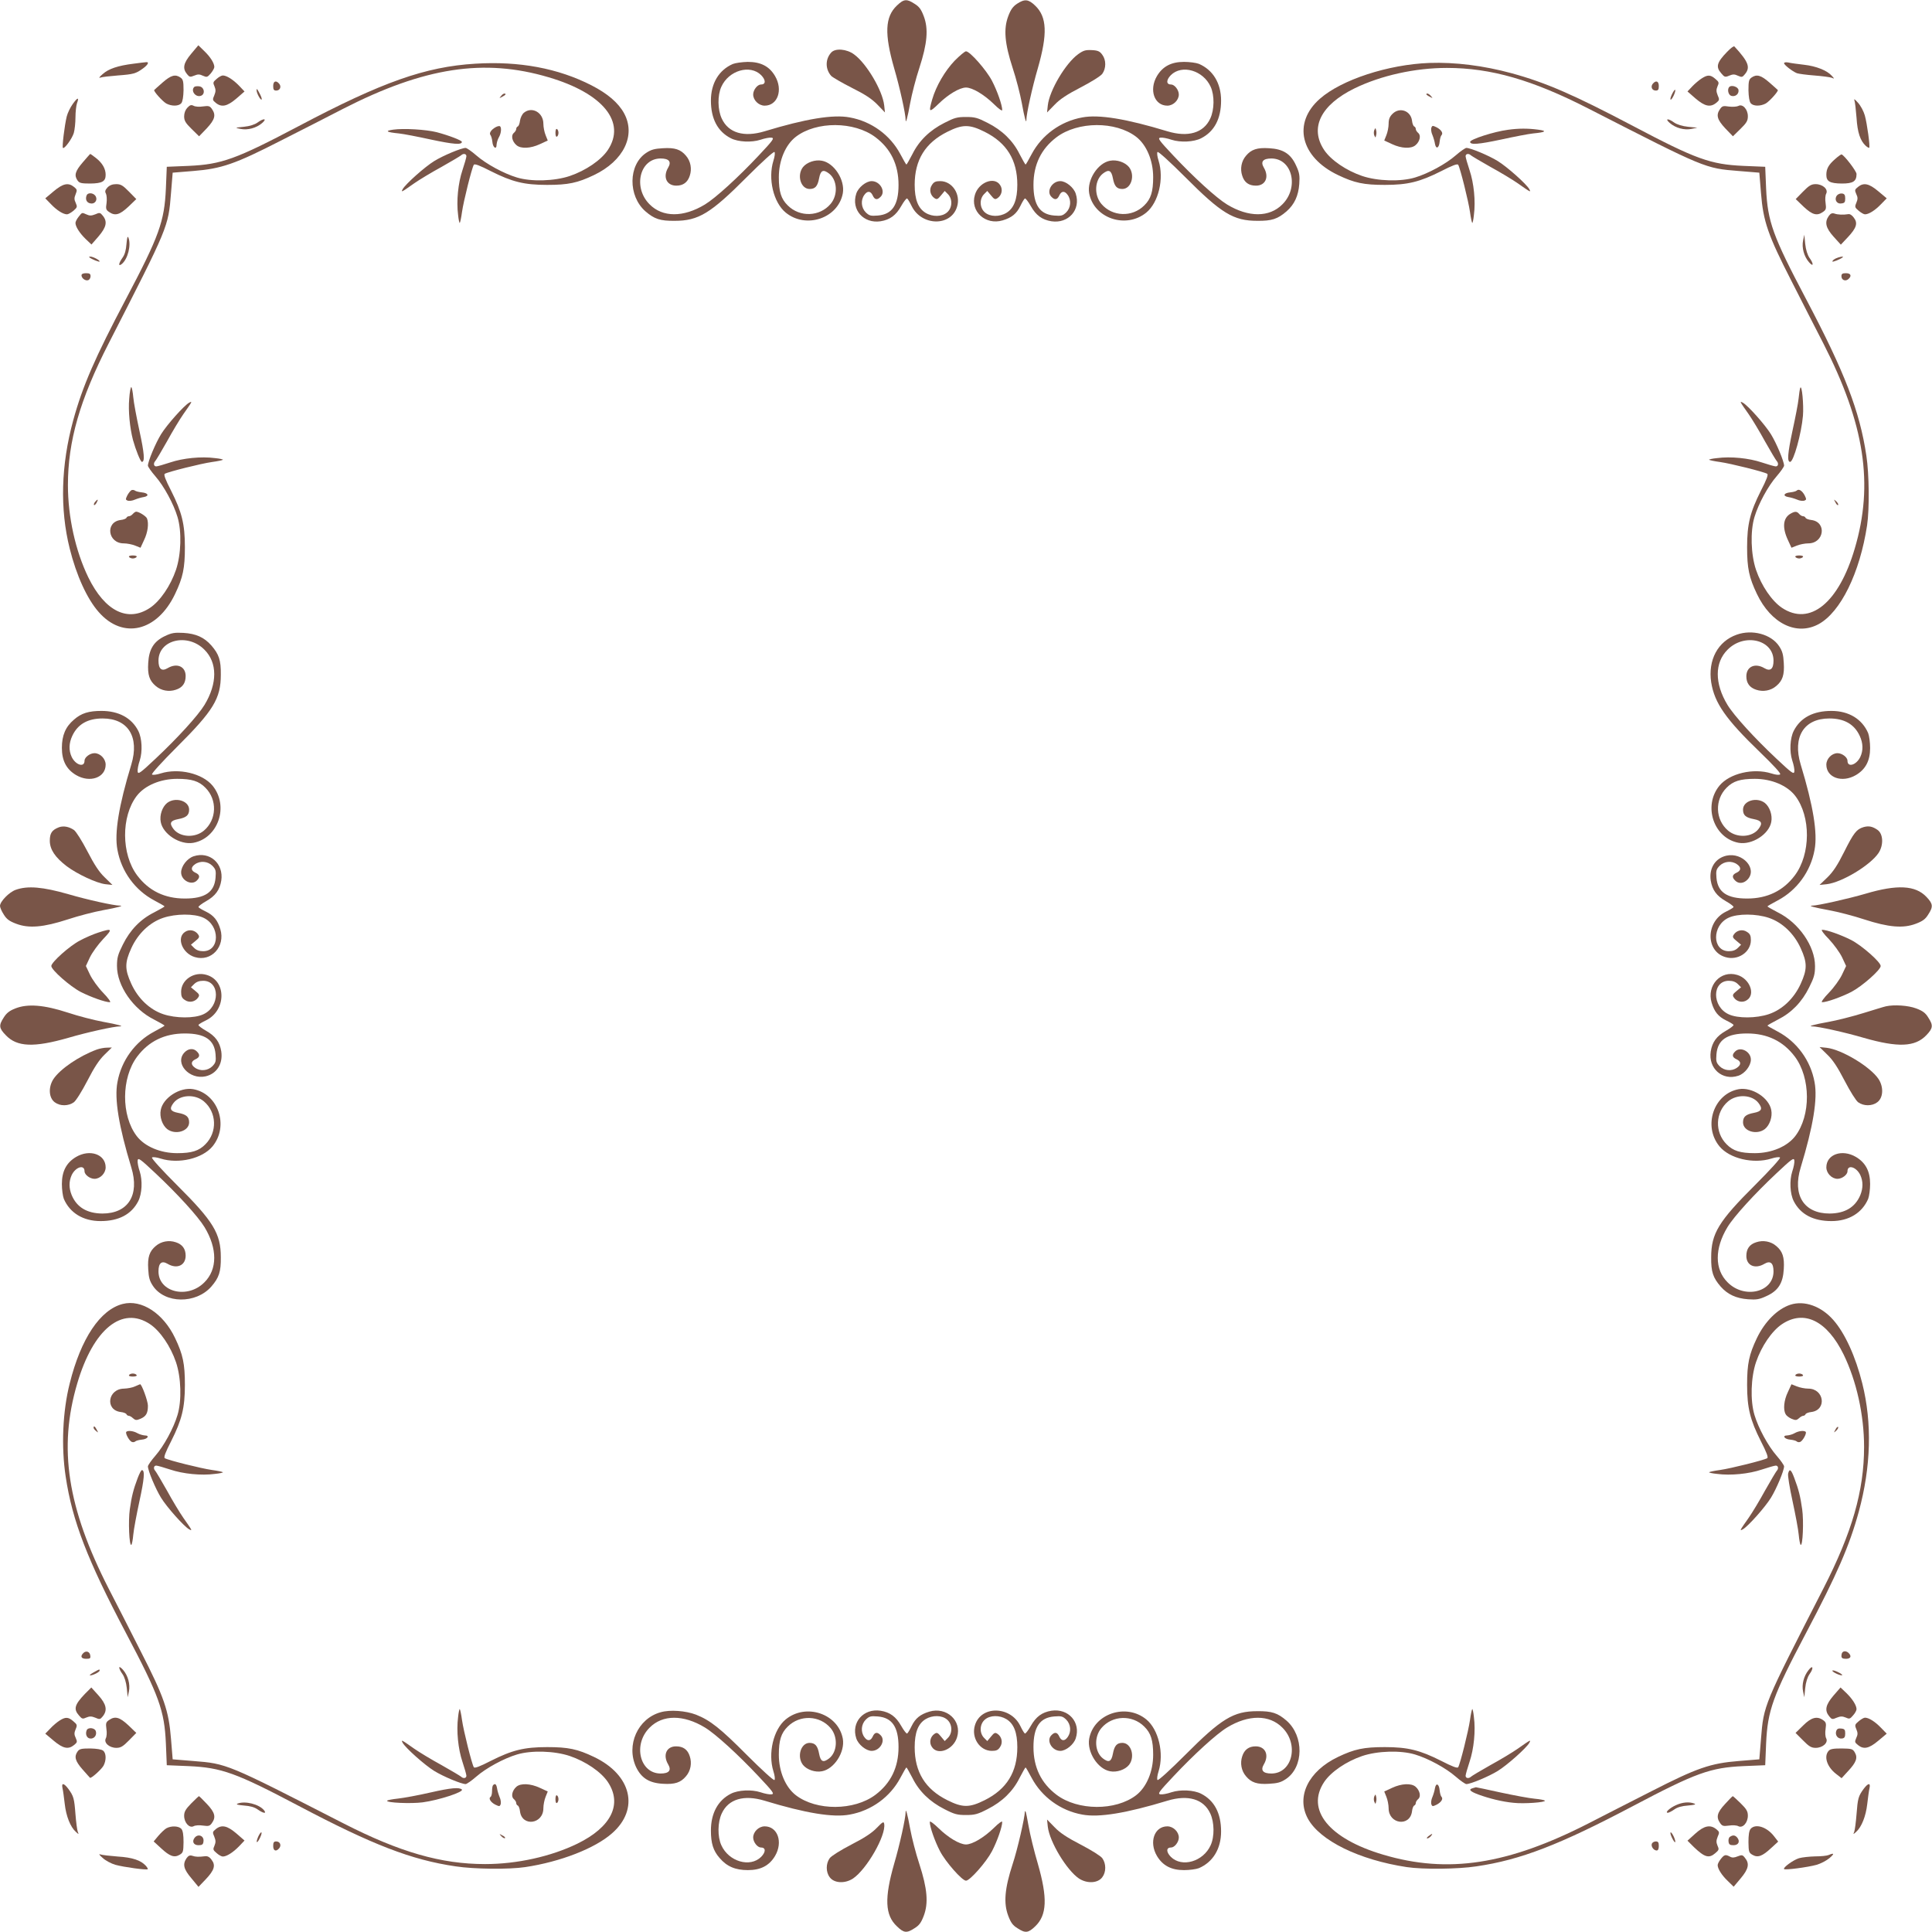 <?xml version="1.0" standalone="no"?>
<!DOCTYPE svg PUBLIC "-//W3C//DTD SVG 20010904//EN"
 "http://www.w3.org/TR/2001/REC-SVG-20010904/DTD/svg10.dtd">
<svg version="1.0" xmlns="http://www.w3.org/2000/svg"
 width="1280pt" height="1280pt" viewBox="0 0 1280 1280"
 preserveAspectRatio="xMidYMid meet">
<g transform="translate(0,1280) scale(0.1,-0.1)"
fill="#795548" stroke="none">
<path d="M5942 12763 c-79 -75 -83 -188 -18 -415 37 -126 76 -303 76 -342 0
-31 13 15 30 110 11 60 38 165 61 234 53 163 61 259 29 343 -17 45 -30 63 -61
82 -52 34 -71 32 -117 -12z"/>
<path d="M6738 12775 c-27 -18 -42 -39 -58 -82 -32 -84 -24 -180 29 -343 23
-69 50 -174 61 -234 17 -95 30 -141 30 -110 0 39 39 216 76 342 65 227 61 340
-18 415 -45 43 -69 45 -120 12z"/>
<path d="M1267 12444 c-52 -62 -59 -97 -28 -135 16 -20 21 -21 48 -10 24 10
35 10 58 -1 25 -11 29 -10 51 15 13 16 24 35 24 43 0 25 -26 67 -67 106 l-39
38 -47 -56z"/>
<path d="M11443 12457 c-69 -71 -77 -100 -39 -143 21 -25 25 -27 53 -15 24 10
35 10 58 -1 25 -11 29 -10 46 11 37 45 23 82 -70 183 -4 5 -25 -11 -48 -35z"/>
<path d="M5507 12452 c-40 -44 -40 -110 0 -155 10 -10 72 -46 137 -79 88 -44
132 -73 169 -111 l50 -52 -5 47 c-11 99 -118 279 -200 338 -49 36 -124 42
-151 12z"/>
<path d="M7143 12441 c-83 -60 -190 -240 -201 -339 l-5 -47 50 51 c35 37 84
69 173 115 71 37 132 75 143 90 26 36 26 92 0 126 -16 23 -29 29 -69 31 -42 2
-56 -2 -91 -27z"/>
<path d="M6325 12398 c-64 -67 -123 -167 -149 -257 -25 -87 -21 -90 42 -29 63
62 140 108 182 108 42 0 119 -46 183 -108 33 -33 57 -50 57 -41 0 32 -33 127
-68 194 -37 71 -146 195 -172 195 -8 0 -41 -28 -75 -62z"/>
<path d="M885 12378 c-105 -13 -166 -34 -205 -69 -22 -19 -28 -28 -15 -23 11
4 63 10 115 14 105 8 120 12 168 47 33 24 42 44 20 41 -7 0 -44 -5 -83 -10z"/>
<path d="M3149 12378 c-330 -20 -617 -121 -1169 -413 -417 -220 -512 -254
-730 -264 l-145 -6 -6 -145 c-10 -218 -44 -313 -264 -730 -205 -388 -288 -578
-350 -805 -81 -297 -89 -587 -23 -850 44 -177 115 -333 192 -420 160 -183 387
-130 506 120 52 109 65 170 65 310 0 152 -20 232 -91 373 -38 74 -51 108 -42
113 21 13 241 68 312 78 37 5 70 12 73 15 3 2 -21 8 -53 11 -91 12 -211 0
-297 -29 -42 -14 -84 -26 -92 -26 -17 0 -20 21 -6 36 5 5 40 63 77 129 36 66
85 147 108 180 62 88 62 89 39 77 -34 -19 -148 -147 -186 -209 -37 -60 -87
-180 -87 -208 0 -7 22 -39 49 -70 57 -65 121 -183 147 -270 29 -96 24 -249
-10 -350 -36 -106 -105 -207 -172 -252 -147 -98 -299 -23 -409 202 -85 175
-135 400 -135 611 0 291 79 566 270 939 397 776 395 770 413 996 l11 135 135
11 c189 15 278 46 581 201 135 68 322 164 415 212 536 274 932 335 1360 208
360 -106 515 -297 392 -482 -45 -67 -146 -136 -252 -172 -101 -34 -254 -39
-350 -10 -87 26 -205 90 -270 147 -31 27 -63 49 -70 49 -28 0 -148 -50 -208
-87 -62 -38 -190 -152 -209 -186 -12 -23 -11 -23 77 39 33 23 114 72 180 108
66 37 124 72 130 77 14 14 35 11 35 -6 0 -8 -12 -50 -26 -92 -29 -86 -41 -206
-29 -297 3 -32 9 -56 11 -53 3 3 10 36 15 73 10 71 65 291 78 312 5 9 39 -4
113 -42 141 -71 221 -91 373 -91 140 0 201 13 310 65 197 94 279 263 200 409
-38 70 -110 131 -215 185 -222 114 -481 162 -771 144z"/>
<path d="M4855 12376 c-92 -40 -145 -128 -145 -242 0 -120 44 -205 132 -250
49 -25 137 -29 196 -10 29 10 62 16 74 14 20 -3 10 -17 -85 -118 -136 -145
-286 -282 -357 -325 -142 -86 -280 -86 -366 1 -112 111 -66 304 73 304 55 0
73 -21 50 -60 -37 -62 -11 -120 54 -120 45 0 75 22 89 66 15 45 6 96 -25 132
-35 42 -74 55 -153 50 -55 -3 -78 -9 -111 -31 -119 -79 -121 -285 -5 -387 59
-51 98 -64 194 -63 158 0 238 49 479 291 98 98 177 170 182 165 5 -5 2 -30 -7
-58 -37 -119 0 -276 81 -343 135 -111 349 -38 379 128 15 88 -57 200 -138 215
-45 9 -100 -10 -126 -42 -42 -54 -15 -145 44 -145 37 0 53 18 63 72 10 52 27
60 66 30 55 -43 60 -142 10 -201 -72 -85 -204 -90 -284 -10 -44 43 -59 91 -59
187 0 111 44 215 113 268 136 104 386 103 527 -3 102 -77 153 -182 153 -316 0
-133 -42 -195 -137 -203 -48 -4 -57 -1 -80 21 -30 30 -35 80 -10 115 20 29 42
28 56 -3 13 -29 30 -32 52 -9 36 35 -3 104 -59 104 -37 0 -89 -42 -102 -83
-35 -106 48 -200 161 -183 62 10 102 39 137 101 17 30 35 53 39 50 5 -3 18
-25 30 -50 65 -134 262 -137 301 -4 25 82 -32 169 -112 169 -30 0 -42 -5 -55
-26 -20 -29 -11 -69 19 -88 14 -9 21 -6 41 19 l25 30 21 -21 c32 -32 30 -91
-5 -121 -34 -30 -97 -31 -143 -3 -49 30 -72 88 -72 186 0 164 70 278 217 351
100 50 146 50 246 0 147 -73 217 -187 217 -351 0 -98 -23 -156 -72 -186 -46
-28 -109 -27 -143 3 -35 30 -37 89 -5 121 l21 21 25 -30 c20 -25 27 -28 41
-19 30 19 39 59 19 88 -38 59 -143 18 -167 -65 -33 -109 70 -203 184 -169 60
18 92 44 117 95 12 25 25 47 30 50 4 3 22 -20 39 -50 35 -62 75 -91 137 -101
113 -17 196 77 161 183 -13 41 -65 83 -102 83 -56 0 -95 -69 -59 -104 22 -23
39 -20 52 9 14 31 36 32 56 3 25 -35 20 -85 -10 -115 -23 -22 -32 -25 -80 -21
-95 8 -137 70 -137 203 0 134 51 239 153 316 141 106 391 107 527 3 69 -53
113 -157 113 -268 0 -96 -15 -144 -59 -187 -80 -80 -212 -75 -284 10 -50 59
-45 158 10 201 39 30 56 22 66 -30 10 -54 26 -72 63 -72 59 0 86 91 44 145
-26 32 -81 51 -126 42 -81 -15 -153 -127 -138 -215 30 -166 244 -239 379 -128
81 67 118 224 81 343 -9 28 -12 53 -7 58 5 5 84 -67 182 -165 241 -242 321
-291 479 -291 96 -1 135 12 194 63 52 46 78 102 84 181 4 56 1 75 -21 122 -35
78 -86 110 -179 115 -79 5 -118 -8 -153 -50 -31 -36 -40 -87 -25 -132 14 -45
44 -66 91 -66 64 0 89 58 52 120 -23 39 -5 60 50 60 139 0 185 -193 73 -304
-86 -87 -224 -87 -366 -1 -71 43 -221 180 -357 325 -95 101 -105 115 -85 118
12 2 45 -4 74 -14 59 -19 147 -15 196 10 88 45 132 130 132 250 0 115 -54 203
-147 243 -18 7 -62 13 -99 13 -84 0 -141 -30 -179 -94 -54 -92 -17 -196 69
-196 39 0 76 36 76 74 0 30 -28 66 -51 66 -33 0 -34 29 -2 62 73 73 215 32
264 -77 26 -57 25 -152 -3 -211 -44 -95 -147 -125 -283 -84 -273 83 -455 113
-565 92 -144 -26 -268 -117 -335 -243 -20 -38 -38 -69 -40 -69 -3 0 -20 31
-40 69 -44 89 -115 158 -212 207 -66 34 -85 39 -143 39 -58 0 -77 -5 -143 -39
-97 -49 -168 -118 -212 -207 -20 -38 -37 -69 -40 -69 -2 0 -20 31 -40 69 -67
126 -191 217 -335 243 -110 21 -292 -9 -565 -92 -136 -41 -239 -11 -283 84
-28 59 -29 154 -3 211 49 109 191 150 264 77 32 -33 31 -62 -2 -62 -23 0 -51
-36 -51 -66 0 -38 37 -74 76 -74 86 0 123 104 69 196 -38 65 -95 94 -181 94
-38 -1 -82 -7 -99 -14z"/>
<path d="M9470 12383 c-272 -10 -582 -111 -725 -237 -183 -160 -130 -387 120
-506 109 -52 170 -65 310 -65 152 0 232 20 373 91 74 38 108 51 113 42 13 -21
68 -241 78 -312 5 -37 12 -70 15 -73 2 -3 8 21 11 53 12 91 0 211 -29 297 -14
42 -26 84 -26 92 0 17 21 20 35 6 6 -5 64 -40 130 -77 66 -36 147 -85 180
-108 88 -62 89 -62 77 -39 -19 34 -147 148 -209 186 -60 37 -180 87 -208 87
-7 0 -39 -22 -70 -49 -65 -57 -183 -121 -270 -147 -96 -29 -249 -24 -350 10
-106 36 -207 105 -252 172 -98 147 -23 299 202 409 175 85 400 135 611 135
291 0 566 -79 939 -270 776 -397 770 -395 996 -413 l135 -11 11 -135 c15 -189
46 -278 201 -581 68 -135 164 -321 212 -415 274 -536 335 -932 208 -1360 -106
-360 -297 -515 -482 -392 -67 45 -136 146 -172 252 -34 101 -39 254 -10 350
26 87 90 205 147 270 27 31 49 63 49 70 0 28 -50 148 -87 208 -38 62 -152 190
-186 209 -23 12 -23 11 39 -77 23 -33 72 -114 108 -180 37 -66 72 -124 77
-129 14 -15 11 -36 -6 -36 -8 0 -50 12 -92 26 -86 29 -206 41 -297 29 -32 -3
-56 -9 -53 -11 3 -3 36 -10 73 -15 71 -10 291 -65 312 -78 9 -5 -4 -39 -42
-113 -71 -141 -91 -221 -91 -373 0 -140 13 -201 65 -310 94 -197 263 -279 409
-200 146 80 273 339 321 655 16 109 14 338 -5 462 -44 294 -143 551 -400 1038
-220 417 -254 512 -264 730 l-6 145 -145 6 c-218 10 -313 44 -730 264 -389
205 -578 288 -806 350 -184 50 -373 74 -544 68z"/>
<path d="M11820 12381 c0 -11 55 -54 85 -66 11 -4 63 -11 115 -15 52 -4 104
-11 115 -15 20 -8 20 -8 1 13 -31 35 -103 64 -184 73 -42 5 -89 11 -104 15
-17 3 -28 1 -28 -5z"/>
<path d="M1078 12254 c-29 -26 -55 -48 -56 -50 -8 -6 55 -76 80 -90 36 -19 82
-18 99 2 9 11 14 43 15 86 0 59 -3 72 -20 84 -34 24 -63 16 -118 -32z"/>
<path d="M1435 12277 c-24 -20 -25 -25 -14 -49 9 -22 9 -34 -1 -59 -13 -29
-12 -33 9 -50 39 -32 76 -24 137 28 l54 47 -37 39 c-40 41 -82 67 -107 67 -8
0 -27 -10 -41 -23z"/>
<path d="M11275 12281 c-16 -10 -45 -34 -63 -53 l-32 -34 54 -47 c61 -52 98
-60 137 -28 21 17 22 21 9 50 -10 25 -10 37 -1 59 11 24 10 29 -14 49 -32 28
-51 29 -90 4z"/>
<path d="M11604 12286 c-17 -12 -20 -25 -20 -84 1 -43 6 -75 15 -86 17 -20 63
-21 99 -2 25 14 88 84 80 90 -1 2 -27 24 -56 50 -55 48 -84 56 -118 32z"/>
<path d="M1810 12230 c0 -23 4 -30 20 -30 25 0 36 25 20 45 -21 25 -40 18 -40
-15z"/>
<path d="M10950 12245 c-16 -20 -5 -45 20 -45 16 0 20 7 20 30 0 33 -19 40
-40 15z"/>
<path d="M1287 12224 c-25 -25 8 -70 43 -59 32 10 24 59 -10 63 -14 2 -29 0
-33 -4z"/>
<path d="M11457 12224 c-15 -15 -7 -53 13 -59 27 -8 52 12 48 39 -3 21 -46 35
-61 20z"/>
<path d="M1700 12202 c0 -18 23 -62 32 -62 5 0 1 15 -8 33 -20 39 -24 44 -24
29z"/>
<path d="M11077 12175 c-9 -19 -13 -35 -8 -35 10 0 36 58 29 65 -2 3 -12 -11
-21 -30z"/>
<path d="M3319 12163 c-13 -15 -12 -15 9 -4 23 12 28 21 13 21 -5 0 -15 -7
-22 -17z"/>
<path d="M9450 12175 c0 -2 10 -10 23 -16 20 -11 21 -11 8 4 -13 16 -31 23
-31 12z"/>
<path d="M482 12111 c-16 -22 -34 -59 -40 -83 -14 -58 -32 -202 -25 -208 9 -9
60 60 72 99 6 21 11 68 11 104 0 36 5 78 10 93 16 42 4 40 -28 -5z"/>
<path d="M12286 12135 c4 -11 10 -63 14 -115 6 -98 25 -153 61 -186 10 -9 21
-15 23 -13 7 7 -14 160 -29 214 -8 28 -28 66 -46 85 -19 22 -28 28 -23 15z"/>
<path d="M1241 12086 c-13 -14 -21 -35 -21 -57 0 -28 9 -44 50 -84 l49 -48 51
53 c54 58 62 88 34 128 -14 20 -21 22 -59 17 -24 -4 -51 -2 -62 4 -16 8 -24 6
-42 -13z"/>
<path d="M11517 12098 c-11 -5 -38 -7 -62 -4 -38 6 -45 4 -59 -16 -28 -40 -20
-70 34 -128 l51 -53 49 48 c42 41 50 55 50 85 0 46 -35 84 -63 68z"/>
<path d="M3471 12053 c-12 -10 -23 -33 -26 -53 -2 -19 -9 -36 -15 -38 -5 -2
-10 -9 -10 -17 0 -7 -7 -18 -16 -26 -20 -16 -11 -57 18 -81 29 -25 93 -22 155
7 l52 24 -14 35 c-8 19 -15 54 -15 76 0 74 -75 117 -129 73z"/>
<path d="M9225 12045 c-18 -18 -25 -35 -25 -65 0 -22 -7 -57 -15 -76 l-14 -35
52 -24 c62 -29 126 -32 155 -7 29 24 38 65 18 81 -9 8 -16 19 -16 26 0 8 -5
15 -10 17 -6 2 -13 19 -15 38 -8 67 -83 93 -130 45z"/>
<path d="M1706 11988 c-18 -13 -51 -24 -90 -28 -61 -6 -61 -6 -23 -14 48 -10
106 6 144 39 35 31 10 33 -31 3z"/>
<path d="M11063 11985 c38 -33 96 -49 144 -39 l38 8 -61 6 c-38 4 -73 15 -92
28 -41 30 -64 27 -29 -3z"/>
<path d="M3285 11958 c-30 -16 -46 -40 -36 -52 5 -6 11 -26 13 -45 3 -39 28
-56 28 -19 1 13 7 34 15 48 16 27 19 66 7 74 -4 2 -16 0 -27 -6z"/>
<path d="M9483 11954 c-3 -9 -1 -31 7 -48 7 -17 15 -44 17 -59 7 -38 27 -29
31 14 2 19 7 38 12 43 13 13 0 35 -31 52 -27 13 -30 13 -36 -2z"/>
<path d="M2605 11941 c-58 -8 -45 -17 37 -25 31 -3 128 -22 215 -41 146 -31
203 -36 203 -15 0 10 -87 43 -166 64 -71 18 -220 27 -289 17z"/>
<path d="M3680 11920 c0 -18 4 -29 10 -25 6 3 10 15 10 25 0 10 -4 22 -10 25
-6 4 -10 -7 -10 -25z"/>
<path d="M9105 11938 c-4 -10 -4 -26 0 -35 8 -17 8 -17 12 0 3 9 3 25 0 35 -4
16 -4 16 -12 0z"/>
<path d="M9990 11940 c-92 -12 -250 -63 -250 -80 0 -21 57 -16 203 15 87 19
184 38 215 41 84 8 94 17 32 25 -68 9 -129 9 -200 -1z"/>
<path d="M548 11724 c-50 -58 -58 -86 -34 -120 12 -17 25 -20 84 -20 79 1 102
14 102 58 0 40 -22 78 -64 111 -19 15 -36 27 -38 27 -2 0 -24 -26 -50 -56z"/>
<path d="M12159 11747 c-44 -38 -59 -65 -59 -105 0 -44 23 -57 102 -58 75 0
98 14 98 63 0 19 -80 123 -99 130 -3 1 -22 -12 -42 -30z"/>
<path d="M356 11533 l-56 -47 38 -39 c39 -41 81 -67 106 -67 8 0 27 11 43 24
25 22 26 26 15 51 -11 23 -11 34 -1 58 11 27 10 32 -10 48 -38 31 -73 24 -135
-28z"/>
<path d="M712 11558 c-16 -18 -18 -27 -10 -41 5 -11 7 -38 4 -62 -6 -38 -4
-45 16 -59 40 -28 70 -20 128 34 l53 51 -48 49 c-41 42 -55 50 -85 50 -25 0
-43 -7 -58 -22z"/>
<path d="M11945 11530 l-48 -49 53 -51 c58 -54 88 -62 128 -34 20 14 22 21 17
59 -4 24 -2 51 4 62 15 29 -23 63 -70 63 -28 0 -44 -9 -84 -50z"/>
<path d="M12309 11561 c-21 -17 -22 -21 -11 -46 11 -23 11 -34 1 -58 -12 -28
-10 -32 15 -53 15 -13 34 -24 42 -24 25 0 67 26 106 67 l38 39 -56 47 c-62 52
-97 59 -135 28z"/>
<path d="M574 11506 c-11 -28 1 -51 28 -54 31 -4 48 29 28 53 -16 19 -49 19
-56 1z"/>
<path d="M12171 11506 c-21 -25 -4 -58 27 -54 23 2 27 8 27 33 0 23 -5 31 -21
33 -11 2 -26 -4 -33 -12z"/>
<path d="M521 11364 c-12 -15 -21 -33 -21 -41 0 -24 27 -67 67 -106 l39 -37
47 54 c52 61 60 98 28 137 -17 21 -21 22 -50 9 -25 -10 -38 -10 -57 -1 -32 14
-29 15 -53 -15z"/>
<path d="M12116 11369 c-29 -41 -20 -79 32 -137 l48 -53 47 50 c57 61 67 93
39 129 -12 17 -27 26 -38 23 -31 -5 -68 -4 -90 4 -16 5 -26 1 -38 -16z"/>
<path d="M838 11184 c-3 -41 -11 -70 -26 -91 -27 -38 -30 -62 -5 -42 40 33 63
125 44 174 -6 14 -9 2 -13 -41z"/>
<path d="M11946 11207 c-10 -48 6 -106 39 -144 30 -35 33 -12 3 29 -13 19 -24
54 -28 92 l-6 61 -8 -38z"/>
<path d="M591 11096 c14 -13 69 -35 69 -28 0 9 -44 32 -62 32 -6 0 -9 -2 -7
-4z"/>
<path d="M12163 11088 c-13 -6 -23 -15 -23 -20 0 -7 55 15 69 28 9 8 -25 2
-46 -8z"/>
<path d="M540 10976 c0 -20 27 -39 45 -32 8 3 15 15 15 26 0 16 -7 20 -30 20
-19 0 -30 -5 -30 -14z"/>
<path d="M12200 10970 c0 -25 25 -36 45 -20 25 21 18 40 -15 40 -23 0 -30 -4
-30 -20z"/>
<path d="M856 10157 c-7 -80 4 -191 25 -272 18 -65 50 -145 59 -145 21 0 16
58 -16 205 -19 88 -38 188 -41 223 -3 34 -9 65 -13 67 -4 3 -11 -32 -14 -78z"/>
<path d="M11927 10230 c-3 -8 -8 -41 -11 -72 -3 -31 -22 -128 -41 -215 -31
-146 -36 -203 -15 -203 23 0 75 189 85 305 6 72 -7 212 -18 185z"/>
<path d="M872 9553 c-7 -3 -19 -18 -28 -34 -13 -27 -13 -30 2 -36 9 -3 31 -1
48 7 17 7 44 15 59 17 38 7 29 27 -14 31 -19 2 -38 7 -44 11 -5 5 -16 6 -23 4z"/>
<path d="M11904 9550 c-5 -5 -24 -10 -43 -12 -43 -4 -52 -24 -14 -31 15 -2 42
-10 59 -17 17 -8 39 -10 48 -7 15 6 15 9 2 36 -17 31 -39 44 -52 31z"/>
<path d="M630 9475 c-7 -9 -10 -18 -7 -21 3 -3 10 4 17 15 13 25 8 27 -10 6z"/>
<path d="M12160 9472 c6 -13 14 -21 18 -18 3 4 -2 14 -12 24 -18 16 -18 16 -6
-6z"/>
<path d="M880 9395 c-7 -8 -18 -15 -25 -15 -8 0 -15 -5 -17 -10 -2 -6 -19 -13
-38 -15 -105 -13 -86 -155 20 -155 22 0 57 -7 76 -15 l35 -14 24 52 c24 50 32
108 19 142 -6 15 -53 45 -72 45 -5 0 -15 -7 -22 -15z"/>
<path d="M11865 9398 c-52 -28 -59 -91 -20 -175 l24 -52 35 14 c19 8 54 15 76
15 106 0 125 142 20 155 -19 2 -36 9 -38 15 -2 5 -9 10 -17 10 -7 0 -18 7 -25
15 -15 18 -28 18 -55 3z"/>
<path d="M855 9110 c3 -5 15 -10 25 -10 10 0 22 5 25 10 4 6 -7 10 -25 10 -18
0 -29 -4 -25 -10z"/>
<path d="M11895 9110 c3 -5 15 -10 25 -10 10 0 22 5 25 10 4 6 -7 10 -25 10
-18 0 -29 -4 -25 -10z"/>
<path d="M1093 8586 c-74 -35 -106 -87 -111 -178 -5 -79 8 -118 50 -153 36
-31 87 -40 132 -25 45 14 66 44 66 91 0 64 -58 89 -120 52 -39 -23 -60 -5 -60
50 0 139 193 185 304 73 87 -86 87 -224 1 -366 -43 -71 -180 -221 -325 -357
-101 -95 -115 -105 -118 -85 -2 12 4 45 14 74 19 59 15 147 -10 196 -44 86
-130 132 -244 132 -84 0 -133 -15 -181 -57 -57 -48 -81 -105 -81 -188 0 -85
30 -142 94 -180 92 -54 196 -17 196 69 0 39 -36 76 -74 76 -30 0 -66 -27 -66
-50 0 -47 -59 -29 -85 25 -20 43 -19 91 4 140 36 77 102 115 201 115 169 0
245 -123 190 -305 -83 -273 -113 -455 -92 -565 26 -144 117 -268 243 -335 38
-20 69 -38 69 -40 0 -3 -31 -20 -69 -40 -90 -45 -159 -116 -207 -213 -33 -66
-39 -87 -39 -142 0 -131 107 -286 246 -355 38 -20 69 -37 69 -40 0 -2 -31 -20
-69 -40 -126 -67 -217 -191 -243 -335 -21 -110 9 -292 92 -565 56 -183 -21
-305 -192 -305 -101 1 -169 41 -203 122 -19 47 -19 91 0 133 26 54 85 72 85
25 0 -23 36 -50 66 -50 38 0 74 37 74 76 0 86 -104 123 -196 69 -64 -38 -94
-95 -94 -179 0 -37 6 -81 13 -99 40 -93 128 -147 243 -147 120 0 205 44 250
132 25 49 29 137 10 196 -10 29 -16 62 -14 74 3 20 17 10 118 -85 145 -136
282 -286 325 -357 86 -142 86 -280 -1 -366 -111 -112 -304 -66 -304 73 0 55
21 73 60 50 62 -37 120 -11 120 54 0 45 -22 75 -66 89 -45 15 -96 6 -132 -25
-42 -35 -55 -74 -50 -153 3 -55 9 -78 31 -111 79 -119 285 -121 387 -5 51 59
64 98 63 194 0 158 -49 238 -291 479 -98 98 -170 177 -165 182 5 5 30 2 58 -7
119 -37 276 0 343 81 111 135 38 349 -128 379 -88 15 -200 -57 -215 -138 -9
-45 10 -100 42 -126 54 -42 146 -15 146 44 0 37 -19 53 -73 63 -52 10 -60 27
-30 66 43 55 142 60 201 10 85 -72 90 -204 10 -284 -43 -44 -91 -59 -187 -59
-111 0 -215 44 -268 113 -104 136 -103 386 3 527 77 102 182 153 316 153 133
0 195 -42 203 -137 4 -48 1 -57 -21 -80 -30 -30 -80 -35 -115 -10 -29 20 -28
42 3 56 29 13 32 30 9 52 -22 23 -57 20 -82 -7 -67 -71 32 -182 140 -158 74
17 116 83 104 165 -10 62 -39 102 -101 137 -30 17 -53 35 -50 39 3 5 25 18 50
30 134 65 137 262 4 301 -82 25 -169 -32 -169 -112 0 -30 5 -42 26 -55 29 -20
69 -11 88 19 9 14 6 21 -19 41 l-30 25 21 21 c15 15 34 22 60 22 112 0 113
-171 1 -222 -60 -28 -183 -27 -266 1 -89 30 -167 104 -211 201 -44 96 -44 140
0 236 44 97 122 171 211 201 83 28 206 29 266 1 112 -51 111 -222 -1 -222 -26
0 -45 7 -60 22 l-21 21 30 25 c25 20 28 27 19 41 -19 30 -59 39 -88 19 -59
-38 -18 -143 65 -167 109 -33 203 70 169 184 -18 60 -44 92 -95 117 -25 12
-47 25 -50 30 -3 4 20 22 50 39 62 35 91 75 101 137 17 113 -77 196 -183 161
-43 -14 -83 -66 -83 -107 0 -53 69 -89 104 -54 23 22 20 39 -9 52 -31 14 -32
36 -3 56 35 25 85 20 115 -10 22 -23 25 -32 21 -80 -8 -95 -70 -137 -203 -137
-134 0 -239 51 -316 153 -106 141 -107 391 -3 527 53 69 157 113 268 113 96 0
144 -15 187 -59 80 -80 75 -212 -10 -284 -59 -50 -158 -45 -201 10 -30 39 -22
56 30 66 54 10 73 26 73 63 0 59 -92 86 -146 44 -32 -26 -51 -81 -42 -126 15
-81 127 -153 215 -138 166 30 239 244 128 379 -67 81 -224 118 -343 81 -28 -9
-53 -12 -58 -7 -5 5 67 84 165 182 242 241 291 321 291 479 1 96 -12 135 -63
194 -48 54 -102 78 -185 83 -59 3 -78 0 -122 -21z"/>
<path d="M11506 8595 c-125 -44 -191 -168 -169 -315 22 -138 96 -244 323 -463
89 -86 140 -141 134 -147 -6 -6 -28 -4 -59 6 -119 37 -276 0 -343 -81 -111
-135 -38 -349 128 -379 88 -15 200 57 215 138 9 45 -10 100 -42 126 -54 42
-145 15 -145 -44 0 -37 18 -53 72 -63 52 -10 60 -27 30 -66 -43 -55 -142 -60
-201 -10 -85 72 -90 204 -10 284 43 44 91 59 187 59 111 0 215 -44 268 -113
104 -136 103 -386 -3 -527 -77 -102 -182 -153 -316 -153 -133 0 -195 42 -203
137 -4 48 -1 57 21 80 30 30 80 35 115 10 29 -20 28 -42 -3 -56 -29 -13 -32
-30 -9 -52 22 -23 57 -20 82 7 67 71 -32 182 -140 158 -74 -17 -116 -83 -104
-165 10 -62 39 -102 101 -137 30 -17 53 -35 50 -39 -3 -5 -25 -18 -50 -30
-134 -65 -137 -262 -4 -301 82 -25 169 32 169 112 0 30 -5 42 -26 55 -29 20
-69 11 -88 -19 -9 -14 -6 -21 19 -41 l30 -25 -21 -21 c-15 -15 -34 -22 -60
-22 -112 0 -113 171 -1 222 60 28 183 27 266 -1 89 -30 167 -104 211 -201 44
-96 44 -140 0 -236 -44 -97 -122 -171 -211 -201 -83 -28 -206 -29 -266 -1
-112 51 -111 222 1 222 26 0 45 -7 60 -22 l21 -21 -30 -25 c-25 -20 -28 -27
-19 -41 19 -30 59 -39 88 -19 59 38 18 143 -65 167 -109 33 -203 -70 -169
-184 18 -60 44 -92 95 -117 25 -12 47 -25 50 -30 3 -4 -20 -22 -50 -39 -62
-35 -91 -75 -101 -137 -17 -113 77 -196 183 -161 43 14 83 66 83 107 0 53 -69
89 -104 54 -23 -22 -20 -39 9 -52 31 -14 32 -36 3 -56 -35 -25 -85 -20 -115
10 -22 23 -25 32 -21 80 8 95 70 137 203 137 134 0 239 -51 316 -153 106 -141
107 -391 3 -527 -53 -69 -157 -113 -268 -113 -96 0 -144 15 -187 59 -80 80
-75 212 10 284 59 50 158 45 201 -10 30 -39 22 -56 -30 -66 -54 -10 -72 -26
-72 -63 0 -59 91 -86 145 -44 32 26 51 81 42 126 -15 81 -127 153 -215 138
-166 -30 -239 -244 -128 -379 67 -81 224 -118 343 -81 28 9 53 12 58 7 5 -5
-67 -84 -165 -182 -242 -241 -291 -321 -291 -479 -1 -96 12 -135 63 -194 46
-52 102 -78 181 -84 56 -4 75 -1 122 21 78 35 110 86 115 179 5 79 -8 118 -50
153 -36 31 -87 40 -132 25 -45 -14 -66 -44 -66 -91 0 -64 58 -89 120 -52 39
23 60 5 60 -50 0 -139 -193 -185 -304 -73 -87 86 -87 224 -1 366 43 71 180
221 325 357 101 95 115 105 118 85 2 -12 -4 -45 -14 -74 -19 -59 -15 -147 10
-196 45 -88 130 -132 250 -132 115 0 203 54 243 147 7 18 13 62 13 99 0 84
-30 141 -94 179 -92 54 -196 17 -196 -69 0 -39 36 -76 74 -76 30 0 66 27 66
50 0 47 59 29 85 -25 19 -42 19 -86 0 -133 -34 -81 -102 -121 -203 -122 -171
0 -248 122 -192 305 83 273 113 455 92 565 -26 144 -117 268 -243 335 -38 20
-69 38 -69 40 0 3 31 20 69 40 90 45 159 116 207 213 33 66 39 87 39 142 0
131 -107 286 -246 355 -38 20 -69 37 -69 40 0 2 31 20 69 40 126 67 217 191
243 335 21 110 -9 292 -92 565 -55 182 21 305 190 305 99 0 165 -38 201 -115
23 -49 24 -97 4 -140 -26 -54 -85 -72 -85 -25 0 23 -36 50 -66 50 -38 0 -74
-37 -74 -76 0 -86 104 -123 196 -69 64 38 94 95 94 179 0 37 -6 81 -13 99 -40
93 -128 147 -243 147 -120 0 -205 -44 -250 -132 -25 -49 -29 -137 -10 -196 10
-29 16 -62 14 -74 -3 -20 -17 -10 -118 85 -145 136 -282 286 -325 357 -86 142
-86 280 1 366 111 112 304 66 304 -73 0 -55 -21 -73 -60 -50 -62 37 -120 11
-120 -54 0 -45 22 -75 66 -89 45 -15 96 -6 132 25 42 35 55 74 50 153 -3 55
-9 78 -31 111 -52 79 -178 113 -281 76z"/>
<path d="M390 7319 c-46 -18 -60 -39 -60 -89 0 -58 35 -110 112 -169 71 -53
198 -112 256 -119 l47 -5 -51 50 c-37 35 -69 84 -115 173 -37 71 -75 131 -89
141 -34 23 -70 29 -100 18z"/>
<path d="M12346 7320 c-46 -14 -65 -38 -128 -164 -44 -88 -73 -132 -111 -169
l-52 -50 48 5 c100 12 288 125 343 207 34 52 31 125 -6 152 -34 24 -59 29 -94
19z"/>
<path d="M105 6905 c-44 -15 -105 -78 -105 -107 0 -10 11 -36 25 -57 19 -31
37 -44 82 -61 84 -32 180 -24 343 29 69 23 174 50 234 61 95 17 141 30 110 30
-39 0 -216 39 -342 76 -168 48 -268 57 -347 29z"/>
<path d="M12360 6879 c-113 -33 -317 -79 -353 -79 -32 0 14 -13 109 -30 60
-11 165 -38 234 -61 163 -53 259 -61 343 -29 45 17 63 30 82 61 34 52 32 71
-12 117 -73 77 -194 83 -403 21z"/>
<path d="M650 6621 c-31 -10 -85 -33 -120 -52 -68 -35 -190 -144 -190 -169 0
-26 124 -135 195 -172 67 -34 162 -68 193 -68 9 0 -11 28 -45 63 -33 34 -72
88 -87 120 l-27 57 27 58 c15 31 54 85 87 120 66 69 62 74 -33 43z"/>
<path d="M12117 6578 c33 -35 72 -89 87 -120 l27 -58 -27 -57 c-15 -32 -54
-86 -87 -120 -34 -35 -54 -63 -45 -63 31 0 126 34 193 68 71 37 195 146 195
172 0 26 -124 135 -195 172 -67 34 -162 68 -193 68 -9 0 11 -28 45 -62z"/>
<path d="M102 6119 c-39 -15 -59 -31 -77 -60 -34 -52 -32 -71 13 -117 74 -79
187 -83 414 -18 126 37 303 76 342 76 31 0 -15 13 -110 30 -60 11 -165 38
-234 61 -159 52 -267 60 -348 28z"/>
<path d="M12495 6133 c-11 -2 -78 -23 -150 -45 -71 -22 -177 -49 -234 -59 -90
-16 -136 -29 -105 -29 39 0 216 -39 342 -76 227 -65 340 -61 415 18 44 46 46
65 12 117 -18 30 -37 44 -80 60 -53 20 -146 26 -200 14z"/>
<path d="M640 5846 c-118 -44 -241 -128 -286 -195 -35 -54 -31 -125 9 -154 34
-26 90 -26 126 0 15 11 53 72 90 143 45 88 78 138 113 172 l49 48 -33 -1 c-18
0 -49 -6 -68 -13z"/>
<path d="M12106 5813 c37 -35 69 -84 115 -173 37 -71 75 -132 90 -143 36 -26
92 -26 126 0 40 29 44 100 9 154 -55 82 -243 195 -343 207 l-48 5 51 -50z"/>
<path d="M813 4161 c-149 -38 -277 -229 -351 -526 -47 -185 -57 -419 -27 -617
44 -294 143 -551 400 -1038 220 -417 254 -512 264 -730 l6 -145 145 -6 c218
-10 313 -44 730 -264 487 -257 745 -357 1038 -400 124 -19 355 -21 462 -5 233
35 462 124 575 224 183 160 130 387 -120 506 -109 52 -170 65 -310 65 -152 0
-232 -20 -373 -91 -74 -38 -108 -51 -113 -42 -13 21 -68 241 -78 312 -5 37
-12 70 -15 73 -2 3 -8 -21 -11 -53 -12 -91 0 -211 29 -297 14 -42 26 -84 26
-92 0 -17 -21 -20 -35 -6 -6 5 -64 40 -130 77 -66 36 -147 85 -180 108 -88 62
-89 62 -77 39 19 -34 147 -148 209 -186 60 -37 180 -87 208 -87 7 0 39 22 70
49 65 57 183 121 270 147 96 29 249 24 350 -10 106 -36 207 -105 252 -172 98
-147 23 -299 -202 -409 -175 -85 -400 -135 -611 -135 -291 0 -566 79 -939 270
-776 397 -770 395 -996 413 l-135 11 -11 135 c-15 189 -46 278 -201 581 -68
135 -164 322 -212 415 -274 536 -335 932 -208 1360 106 360 297 515 482 392
67 -45 136 -146 172 -252 34 -101 39 -254 10 -350 -26 -87 -90 -205 -147 -270
-27 -31 -49 -63 -49 -70 0 -28 50 -148 87 -208 38 -62 152 -190 186 -209 23
-12 23 -11 -39 77 -23 33 -72 114 -108 180 -37 66 -72 124 -77 130 -14 14 -11
35 6 35 8 0 50 -12 92 -26 86 -29 206 -41 297 -29 32 3 56 9 53 11 -3 3 -36
10 -73 15 -71 10 -291 65 -312 78 -9 5 4 39 42 113 71 141 91 221 91 373 0
140 -13 201 -65 310 -78 164 -222 258 -347 226z"/>
<path d="M11862 4156 c-86 -28 -169 -111 -222 -221 -52 -109 -65 -170 -65
-310 0 -152 20 -232 91 -373 38 -74 51 -108 42 -113 -21 -13 -241 -68 -312
-78 -37 -5 -70 -12 -73 -15 -3 -2 21 -8 53 -11 91 -12 211 0 297 29 42 14 84
26 92 26 17 0 20 -21 6 -35 -5 -6 -40 -64 -77 -130 -36 -66 -85 -147 -108
-180 -62 -88 -62 -89 -39 -77 34 19 148 147 186 209 37 60 87 180 87 208 0 7
-22 39 -49 70 -57 65 -121 183 -147 270 -29 96 -24 249 10 350 36 106 105 207
172 252 147 98 299 23 409 -202 85 -175 135 -400 135 -611 0 -291 -79 -566
-270 -939 -397 -776 -395 -770 -413 -996 l-11 -135 -135 -11 c-189 -15 -278
-46 -581 -201 -135 -68 -321 -164 -415 -212 -536 -274 -932 -335 -1360 -208
-360 106 -515 297 -392 482 45 67 146 136 252 172 101 34 254 39 350 10 87
-26 205 -90 270 -147 31 -27 63 -49 70 -49 28 0 148 50 208 87 62 38 190 152
209 186 12 23 11 23 -77 -39 -33 -23 -114 -72 -180 -108 -66 -37 -124 -72
-129 -77 -15 -14 -36 -11 -36 6 0 8 12 50 26 92 29 86 41 206 29 297 -3 32 -9
56 -11 53 -3 -3 -10 -36 -15 -73 -10 -71 -65 -291 -78 -312 -5 -9 -39 4 -113
42 -141 71 -221 91 -373 91 -140 0 -201 -13 -310 -65 -197 -94 -279 -263 -200
-409 80 -146 339 -273 655 -321 107 -16 338 -14 462 5 293 43 551 143 1038
400 417 220 512 254 730 264 l145 6 6 145 c10 218 44 313 264 730 205 388 288
578 350 805 81 297 89 587 23 850 -44 177 -115 333 -192 420 -80 91 -191 131
-284 101z"/>
<path d="M855 3690 c-4 -6 7 -10 25 -10 18 0 29 4 25 10 -3 6 -15 10 -25 10
-10 0 -22 -4 -25 -10z"/>
<path d="M11895 3690 c-4 -6 7 -10 25 -10 18 0 29 4 25 10 -3 6 -15 10 -25 10
-10 0 -22 -4 -25 -10z"/>
<path d="M895 3615 c-16 -8 -49 -14 -73 -15 -108 -1 -128 -142 -22 -155 19 -2
36 -9 38 -15 2 -5 9 -10 15 -10 6 0 19 -7 28 -16 16 -14 23 -15 49 -4 38 16
50 37 50 87 0 31 -42 145 -52 142 -2 0 -16 -7 -33 -14z"/>
<path d="M11845 3577 c-26 -54 -32 -115 -15 -146 5 -10 23 -24 40 -31 26 -11
33 -10 49 4 9 9 22 16 28 16 6 0 13 5 15 10 2 6 19 13 38 15 105 13 86 155
-20 155 -22 0 -57 7 -76 15 l-35 14 -24 -52z"/>
<path d="M620 3341 c0 -5 7 -15 17 -22 15 -13 15 -12 4 9 -12 23 -21 28 -21
13z"/>
<path d="M12160 3328 c-12 -22 -12 -22 6 -6 10 10 15 20 12 24 -4 3 -12 -5
-18 -18z"/>
<path d="M837 3314 c-9 -9 19 -60 36 -67 8 -3 18 -2 23 3 5 5 24 10 43 12 39
3 56 28 19 28 -12 1 -34 7 -48 15 -26 15 -62 19 -73 9z"/>
<path d="M11890 3305 c-14 -8 -35 -14 -48 -15 -37 0 -20 -25 19 -28 19 -2 38
-7 43 -12 5 -5 15 -6 23 -3 17 7 45 58 36 67 -11 10 -47 6 -73 -9z"/>
<path d="M912 3007 c-28 -74 -40 -121 -52 -207 -11 -76 -4 -244 10 -235 4 2
10 33 13 67 3 35 22 135 41 223 32 147 37 205 16 205 -5 0 -17 -24 -28 -53z"/>
<path d="M11847 3038 c-4 -13 10 -95 29 -183 19 -88 38 -188 41 -223 3 -34 9
-65 13 -67 14 -9 21 159 10 235 -12 86 -24 133 -52 207 -21 57 -32 66 -41 31z"/>
<path d="M552 1848 c-22 -22 -14 -38 19 -38 26 0 30 3 27 22 -3 26 -28 34 -46
16z"/>
<path d="M12207 1853 c-4 -3 -7 -15 -7 -25 0 -13 8 -18 30 -18 31 0 39 17 18
38 -13 13 -31 16 -41 5z"/>
<path d="M790 1752 c0 -8 10 -28 22 -44 13 -19 24 -54 28 -92 l6 -61 8 38 c10
48 -6 106 -39 144 -14 16 -25 22 -25 15z"/>
<path d="M11982 1735 c-32 -40 -46 -96 -36 -142 l8 -38 6 61 c4 39 15 73 29
93 29 40 22 64 -7 26z"/>
<path d="M620 1720 c-19 -11 -30 -19 -23 -20 18 0 63 22 63 32 0 10 1 11 -40
-12z"/>
<path d="M12140 1731 c0 -10 58 -36 65 -29 3 2 -11 12 -30 21 -19 9 -35 13
-35 8z"/>
<path d="M563 1578 c-69 -72 -77 -101 -40 -143 20 -24 25 -25 49 -14 22 9 34
9 59 -1 29 -13 33 -12 50 9 32 40 24 80 -29 139 l-47 52 -42 -42z"/>
<path d="M12147 1566 c-52 -61 -60 -98 -28 -137 17 -21 21 -22 50 -9 25 10 37
10 59 1 24 -11 29 -10 49 14 13 14 23 33 23 41 0 25 -26 67 -67 107 l-39 37
-47 -54z"/>
<path d="M4377 1456 c-152 -42 -230 -218 -163 -363 35 -73 87 -106 178 -111
79 -5 118 8 153 50 31 36 40 87 25 132 -14 45 -44 66 -91 66 -64 0 -89 -58
-52 -120 23 -39 5 -60 -50 -60 -139 0 -185 193 -73 304 86 87 224 87 366 1 71
-43 221 -180 357 -325 95 -101 105 -115 85 -118 -12 -2 -45 4 -74 14 -59 19
-147 15 -196 -10 -86 -44 -132 -130 -132 -244 0 -84 15 -133 57 -181 48 -57
105 -81 188 -81 85 0 142 30 180 94 54 92 17 196 -69 196 -39 0 -76 -36 -76
-74 0 -30 28 -66 51 -66 33 0 34 -29 2 -62 -73 -73 -215 -32 -264 77 -26 57
-25 152 3 211 44 95 147 125 283 84 273 -83 455 -113 565 -92 144 26 268 117
335 243 20 38 38 69 40 69 3 0 20 -31 40 -69 44 -89 115 -158 212 -207 66 -34
85 -39 143 -39 58 0 77 5 143 39 97 49 168 118 212 207 20 38 37 69 40 69 2 0
20 -31 40 -69 67 -126 191 -217 335 -243 110 -21 292 9 565 92 136 41 239 11
283 -84 28 -59 29 -154 3 -211 -49 -109 -191 -150 -264 -77 -32 33 -31 62 2
62 23 0 51 36 51 66 0 38 -37 74 -76 74 -86 0 -123 -104 -69 -196 38 -64 95
-94 179 -94 37 0 81 6 99 13 93 40 147 128 147 243 0 120 -44 205 -132 250
-49 25 -137 29 -196 10 -29 -10 -62 -16 -74 -14 -20 3 -10 17 85 118 136 145
286 282 357 325 142 86 280 86 366 -1 112 -111 66 -304 -73 -304 -55 0 -73 21
-50 60 37 62 11 120 -54 120 -45 0 -75 -22 -89 -66 -15 -45 -6 -96 25 -132 35
-42 74 -55 153 -50 55 3 78 9 111 31 119 79 121 285 5 387 -59 51 -98 64 -194
63 -158 0 -238 -49 -479 -291 -98 -98 -177 -170 -182 -165 -5 5 -2 30 7 58 37
119 0 276 -81 343 -135 111 -349 38 -379 -128 -15 -88 57 -200 138 -215 45 -9
100 10 126 42 42 54 15 146 -44 146 -37 0 -53 -19 -63 -73 -10 -52 -27 -60
-66 -30 -55 43 -60 142 -10 201 72 85 204 90 284 10 44 -43 59 -91 59 -187 0
-111 -44 -215 -113 -268 -136 -104 -386 -103 -527 3 -102 77 -153 182 -153
316 0 133 42 195 137 203 48 4 57 1 80 -21 30 -30 35 -80 10 -115 -20 -29 -42
-28 -56 3 -13 29 -30 32 -52 9 -36 -35 3 -104 59 -104 37 0 89 42 102 83 35
106 -48 200 -161 183 -62 -10 -102 -39 -137 -101 -17 -30 -35 -53 -39 -50 -5
3 -18 25 -30 50 -65 134 -262 137 -301 4 -25 -82 32 -169 112 -169 30 0 42 5
55 26 20 29 11 69 -19 88 -14 9 -21 6 -41 -19 l-25 -30 -21 21 c-32 32 -30 91
5 121 34 30 97 31 143 3 49 -30 72 -88 72 -186 0 -164 -70 -278 -217 -351
-100 -50 -146 -50 -246 0 -147 73 -217 187 -217 351 0 98 23 156 72 186 46 28
109 27 143 -3 35 -30 37 -89 5 -121 l-21 -21 -25 30 c-20 25 -27 28 -41 19
-30 -19 -39 -59 -19 -88 38 -59 143 -18 167 65 33 109 -70 203 -184 169 -60
-18 -92 -44 -117 -95 -12 -25 -25 -47 -30 -50 -4 -3 -22 20 -39 50 -35 62 -75
91 -137 101 -113 17 -196 -77 -161 -183 13 -41 65 -83 102 -83 56 0 95 69 59
104 -22 23 -39 20 -52 -9 -14 -31 -36 -32 -56 -3 -25 35 -20 85 10 115 23 22
32 25 80 21 95 -8 137 -70 137 -203 0 -134 -51 -239 -153 -316 -141 -106 -391
-107 -527 -3 -69 53 -113 157 -113 268 0 96 15 144 59 187 80 80 212 75 284
-10 50 -59 45 -158 -10 -201 -39 -30 -56 -22 -66 30 -10 54 -26 72 -63 73 -59
0 -86 -92 -44 -146 26 -32 81 -51 126 -42 81 15 153 127 138 215 -30 166 -244
239 -379 128 -81 -67 -118 -224 -81 -343 9 -28 12 -53 7 -58 -5 -5 -84 67
-182 165 -176 177 -244 231 -338 268 -68 26 -172 34 -234 16z"/>
<path d="M395 1401 c-16 -10 -45 -34 -62 -53 l-33 -34 56 -47 c62 -52 97 -59
135 -28 21 17 22 21 11 46 -11 23 -11 34 -1 58 12 28 10 32 -15 53 -33 29 -52
30 -91 5z"/>
<path d="M722 1404 c-20 -14 -22 -21 -17 -59 4 -24 2 -51 -4 -62 -15 -29 23
-63 70 -63 28 0 44 9 84 50 l48 49 -53 51 c-58 54 -88 62 -128 34z"/>
<path d="M11946 1368 l-50 -49 49 -49 c40 -41 56 -50 84 -50 47 0 85 34 70 63
-6 11 -8 38 -4 62 5 38 3 45 -17 59 -40 28 -78 18 -132 -36z"/>
<path d="M12314 1396 c-25 -21 -27 -25 -15 -53 10 -24 10 -35 -1 -58 -11 -25
-10 -29 11 -46 38 -31 73 -24 135 28 l56 47 -38 39 c-39 41 -81 67 -106 67 -8
0 -27 -11 -42 -24z"/>
<path d="M574 1336 c-10 -26 1 -51 22 -54 27 -4 47 21 39 48 -7 24 -53 28 -61
6z"/>
<path d="M12165 1330 c-8 -27 12 -52 39 -48 16 2 21 10 21 33 0 25 -4 31 -27
33 -19 2 -28 -2 -33 -18z"/>
<path d="M514 1196 c-24 -34 -16 -63 32 -118 26 -29 48 -55 50 -56 6 -8 76 55
90 80 19 36 18 82 -2 99 -11 9 -43 14 -86 15 -59 0 -72 -3 -84 -20z"/>
<path d="M12115 1200 c-33 -37 -11 -106 50 -153 l36 -28 44 48 c53 57 64 87
44 122 -14 24 -20 26 -87 27 -55 0 -76 -3 -87 -16z"/>
<path d="M414 953 c4 -16 10 -63 15 -105 9 -81 38 -153 73 -184 21 -19 21 -19
13 1 -4 11 -11 63 -15 115 -8 105 -12 120 -47 168 -30 40 -47 42 -39 5z"/>
<path d="M3267 973 c-4 -3 -7 -21 -7 -39 0 -18 -4 -35 -10 -39 -15 -9 0 -35
31 -51 27 -13 30 -13 36 2 3 9 1 31 -7 48 -7 17 -15 43 -17 59 -5 27 -13 33
-26 20z"/>
<path d="M3422 963 c-29 -25 -38 -66 -18 -82 9 -8 16 -19 16 -26 0 -8 5 -15
10 -17 6 -2 13 -19 15 -38 13 -105 155 -86 155 20 0 22 7 57 15 76 l14 35 -52
24 c-62 29 -126 32 -155 8z"/>
<path d="M9223 955 l-52 -24 14 -35 c8 -19 15 -54 15 -76 0 -106 142 -125 155
-20 2 19 9 36 15 38 5 2 10 9 10 17 0 7 7 18 16 26 20 16 11 57 -18 82 -29 24
-93 21 -155 -8z"/>
<path d="M9507 953 c-2 -15 -10 -42 -17 -59 -8 -17 -10 -39 -7 -48 6 -15 9
-15 36 -2 31 17 44 39 31 52 -5 5 -10 24 -12 43 -4 43 -24 52 -31 14z"/>
<path d="M12347 948 c-35 -48 -39 -63 -47 -168 -4 -52 -11 -104 -15 -115 -8
-20 -8 -20 13 -1 35 31 64 103 73 184 5 42 11 89 15 105 8 37 -9 35 -39 -5z"/>
<path d="M2855 925 c-82 -19 -181 -37 -218 -41 -37 -4 -70 -10 -72 -14 -8 -14
158 -21 235 -11 106 14 275 69 260 85 -17 16 -73 11 -205 -19z"/>
<path d="M9758 953 c-31 -8 -20 -21 36 -42 74 -27 159 -48 233 -55 69 -8 215
3 208 14 -2 4 -33 10 -67 13 -35 3 -136 22 -225 41 -89 20 -163 35 -165 35 -2
-1 -11 -3 -20 -6z"/>
<path d="M3680 880 c0 -18 4 -29 10 -25 6 3 10 15 10 25 0 10 -4 22 -10 25 -6
4 -10 -7 -10 -25z"/>
<path d="M9105 898 c-4 -10 -4 -26 0 -35 8 -17 8 -17 12 0 3 9 3 25 0 35 -4
16 -4 16 -12 0z"/>
<path d="M1267 852 c-37 -38 -47 -55 -47 -82 0 -46 35 -84 63 -69 11 6 38 8
62 4 38 -5 45 -3 59 17 28 39 20 70 -33 126 -27 29 -51 52 -53 52 -2 0 -25
-22 -51 -48z"/>
<path d="M11428 847 c-52 -56 -59 -86 -32 -125 14 -20 21 -22 59 -17 24 4 51
2 62 -4 29 -15 63 23 63 70 0 28 -9 44 -48 82 -26 26 -50 47 -52 47 -3 -1 -26
-24 -52 -53z"/>
<path d="M1575 851 c-14 -6 -2 -9 41 -13 41 -3 70 -11 91 -26 38 -27 62 -30
42 -5 -33 40 -125 63 -174 44z"/>
<path d="M11105 841 c-43 -19 -77 -51 -55 -51 6 0 26 10 43 22 21 15 50 23 91
26 43 4 55 7 41 13 -34 13 -78 9 -120 -10z"/>
<path d="M6000 794 c0 -39 -39 -216 -76 -342 -65 -227 -61 -340 18 -414 46
-45 65 -47 117 -13 31 19 44 37 61 82 32 84 24 180 -29 343 -23 69 -50 174
-61 234 -17 95 -30 141 -30 110z"/>
<path d="M6790 798 c0 -38 -49 -252 -81 -348 -53 -163 -61 -259 -29 -343 17
-45 30 -63 61 -82 52 -34 71 -32 117 12 79 75 83 188 18 415 -25 84 -52 196
-61 248 -9 52 -18 97 -21 99 -2 2 -4 2 -4 -1z"/>
<path d="M5809 690 c-31 -33 -83 -67 -169 -111 -71 -37 -132 -75 -143 -90 -26
-36 -26 -92 0 -126 29 -40 100 -44 154 -9 91 61 220 286 207 362 -3 18 -9 15
-49 -26z"/>
<path d="M6160 729 c0 -32 33 -127 68 -194 37 -71 146 -195 172 -195 26 0 135
124 172 195 35 67 68 162 68 194 0 9 -24 -8 -57 -41 -64 -62 -141 -108 -183
-108 -42 0 -119 46 -182 108 -34 33 -58 50 -58 41z"/>
<path d="M6942 697 c12 -100 125 -288 207 -343 54 -35 125 -31 154 9 26 34 26
90 0 126 -11 15 -72 53 -143 90 -89 46 -138 78 -173 115 l-50 51 5 -48z"/>
<path d="M1102 687 c-12 -7 -36 -30 -53 -50 l-31 -37 49 -45 c57 -53 87 -64
122 -44 24 14 26 20 27 84 0 48 -4 75 -14 88 -18 20 -67 22 -100 4z"/>
<path d="M1429 681 c-21 -17 -22 -21 -9 -50 10 -25 10 -37 1 -59 -11 -24 -10
-29 14 -49 14 -13 33 -23 41 -23 25 0 67 26 107 67 l37 39 -54 47 c-61 52 -98
60 -137 28z"/>
<path d="M11232 652 l-52 -47 42 -42 c72 -69 101 -77 143 -40 24 20 25 25 14
49 -9 22 -9 34 1 59 13 29 12 33 -9 50 -40 32 -80 24 -139 -29z"/>
<path d="M11598 683 c-10 -13 -14 -40 -14 -88 1 -64 3 -70 27 -84 35 -20 65
-9 122 44 l48 44 -28 36 c-48 62 -123 85 -155 48z"/>
<path d="M1710 630 c-18 -43 -7 -47 13 -5 9 19 13 35 8 35 -5 0 -14 -14 -21
-30z"/>
<path d="M11077 625 c9 -19 19 -33 21 -30 7 7 -19 65 -29 65 -5 0 -1 -16 8
-35z"/>
<path d="M3322 634 c10 -10 20 -15 24 -12 3 4 -5 12 -18 18 -22 12 -22 12 -6
-6z"/>
<path d="M9464 635 c-10 -8 -14 -15 -8 -15 6 0 17 7 24 15 16 19 9 19 -16 0z"/>
<path d="M1290 625 c-20 -25 -8 -50 25 -50 24 0 31 5 33 24 6 37 -34 55 -58
26z"/>
<path d="M11462 631 c-8 -4 -12 -19 -10 -32 2 -19 9 -24 33 -24 33 0 45 25 25
50 -14 17 -29 19 -48 6z"/>
<path d="M1810 570 c0 -33 19 -40 40 -15 16 20 5 45 -20 45 -16 0 -20 -7 -20
-30z"/>
<path d="M10944 585 c-7 -18 12 -45 32 -45 9 0 14 11 14 30 0 23 -4 30 -20 30
-11 0 -23 -7 -26 -15z"/>
<path d="M680 491 c19 -18 57 -38 85 -46 54 -15 207 -36 214 -29 2 2 -4 13
-13 23 -33 36 -88 55 -186 61 -52 4 -104 10 -115 14 -13 5 -7 -4 15 -23z"/>
<path d="M12115 510 c-11 -5 -51 -9 -89 -9 -38 -1 -86 -6 -107 -12 -39 -12
-108 -63 -99 -72 7 -8 157 12 215 28 28 8 66 28 85 44 35 30 33 37 -5 21z"/>
<path d="M1236 489 c-27 -40 -20 -72 32 -133 l47 -57 47 49 c58 61 68 94 40
130 -13 19 -27 26 -43 24 -41 -5 -63 -5 -85 3 -16 5 -26 1 -38 -16z"/>
<path d="M11401 484 c-12 -15 -21 -33 -21 -41 0 -24 27 -67 67 -105 l39 -38
47 56 c52 62 59 97 28 135 -16 21 -21 21 -49 10 -22 -9 -36 -10 -50 -2 -30 16
-38 14 -61 -15z"/>
</g>
</svg>
